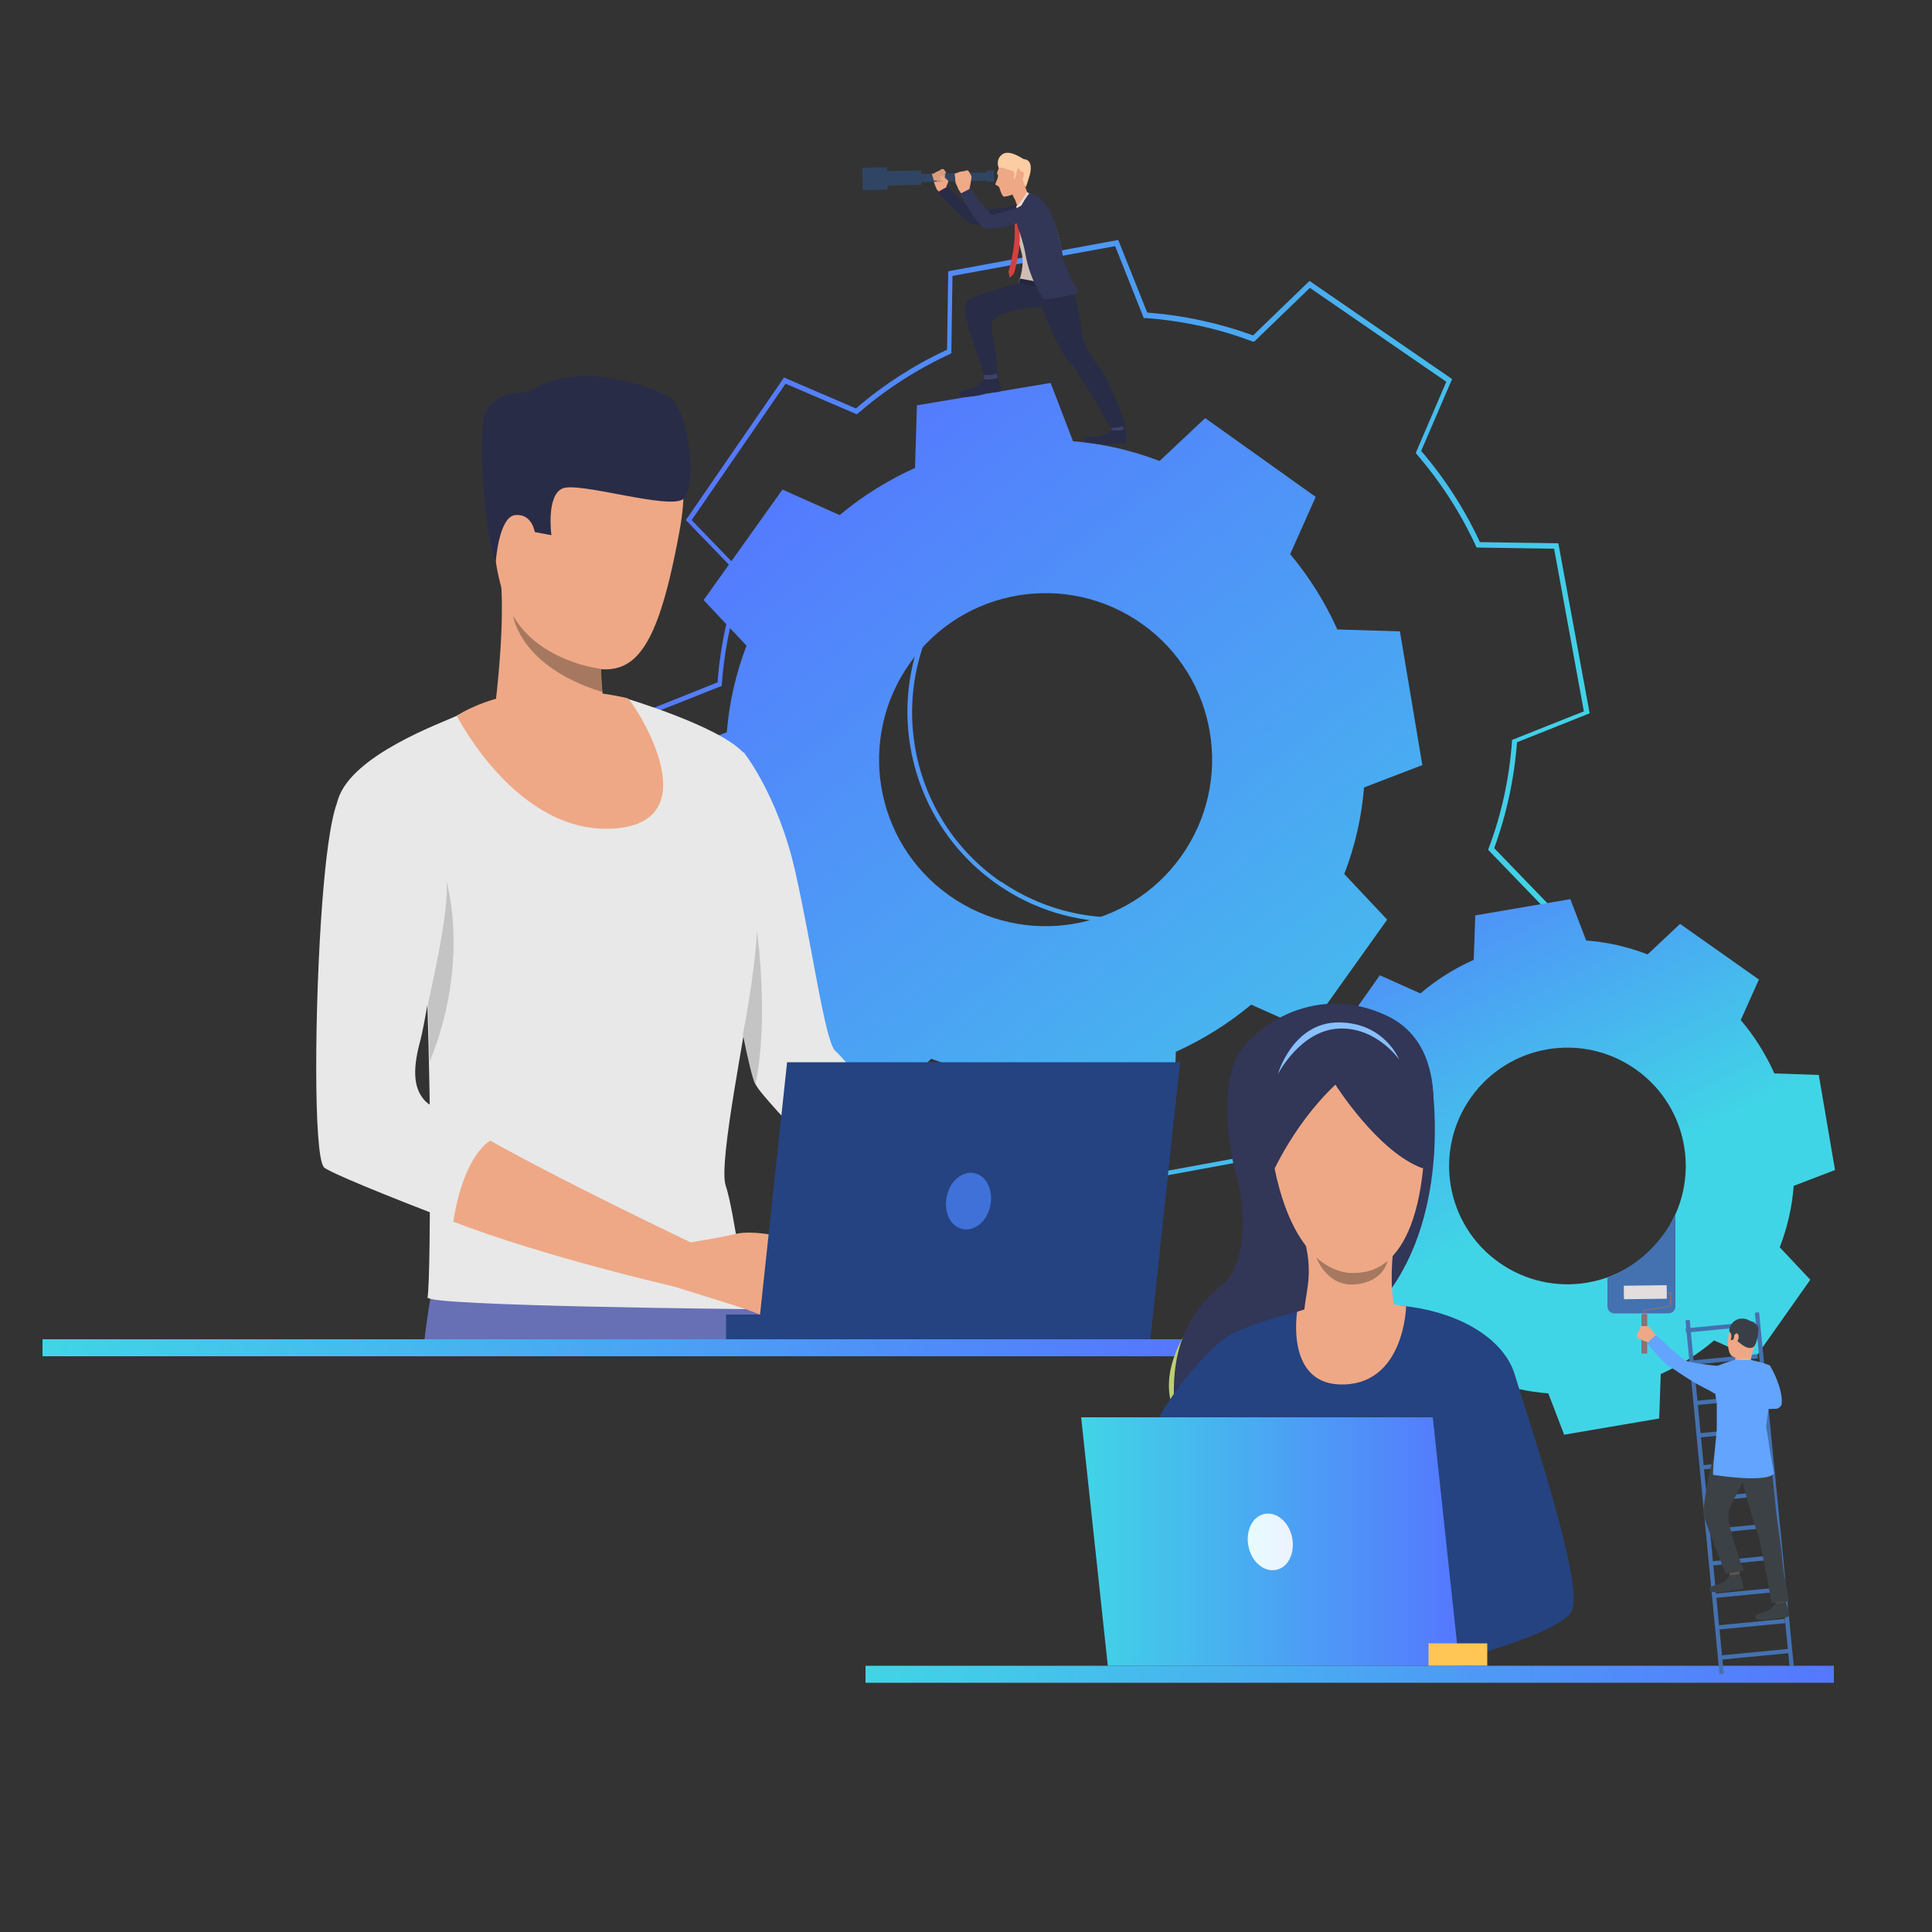 <svg xmlns="http://www.w3.org/2000/svg" xmlns:xlink="http://www.w3.org/1999/xlink" id="Layer_1" data-name="Layer 1" viewBox="0 0 500 500"><rect x="0" y="0" width="500" height="500" fill="#333333" stroke="none"/><defs><style>      .cls-1 {        fill: #5c544d;      }      .cls-1, .cls-2, .cls-3, .cls-4, .cls-5, .cls-6, .cls-7, .cls-8, .cls-9, .cls-10, .cls-11, .cls-12, .cls-13, .cls-14, .cls-15, .cls-16, .cls-17, .cls-18, .cls-19, .cls-20, .cls-21, .cls-22, .cls-23, .cls-24, .cls-25, .cls-26, .cls-27, .cls-28, .cls-29, .cls-30, .cls-31, .cls-32, .cls-33, .cls-34, .cls-35, .cls-36 {        stroke-width: 0px;      }      .cls-2 {        fill: url(#linear-gradient);      }      .cls-3 {        fill: url(#linear-gradient-6);      }      .cls-4 {        fill: #c4c4c4;      }      .cls-5 {        fill: #88c0ff;      }      .cls-6 {        fill: #d44040;      }      .cls-7 {        fill: #ffd255;      }      .cls-8 {        fill: #254380;      }      .cls-9 {        fill: url(#linear-gradient-5);      }      .cls-10 {        fill: #877373;      }      .cls-11 {        fill: #eea886;      }      .cls-12 {        fill: #3a3f47;      }      .cls-13 {        fill: #23263d;      }      .cls-14 {        fill: #e8e8e8;      }      .cls-15 {        fill: #ffc655;      }      .cls-16 {        fill: #cfbeb6;      }      .cls-17 {        fill: url(#linear-gradient-2);      }      .cls-18 {        fill: #3f71d9;      }      .cls-19 {        fill: url(#linear-gradient-7);      }      .cls-20 {        fill: #2f4563;      }      .cls-21 {        fill: url(#linear-gradient-3);      }      .cls-22 {        fill: #eddad3;      }      .cls-23 {        fill: #63a4ff;      }      .cls-24 {        fill: #323657;      }      .cls-25 {        fill: #3d416b;      }      .cls-26 {        fill: #efaa88;      }      .cls-27 {        fill: #6770b5;      }      .cls-28 {        fill: #4471b0;      }      .cls-29 {        fill: #a77860;      }      .cls-30 {        fill: #292c47;      }      .cls-31 {        fill: #3c4145;      }      .cls-32 {        fill: url(#linear-gradient-4);      }      .cls-33 {        fill: #db9c7c;      }      .cls-34 {        fill: #e3dddd;      }      .cls-35 {        fill: #bbd070;      }      .cls-36 {        fill: #fccca2;      }    </style><linearGradient id="linear-gradient" x1="405.7" y1="217.3" x2="172.7" y2="151.4" gradientUnits="userSpaceOnUse"><stop offset="0" stop-color="#40d5e6"></stop><stop offset="1" stop-color="#57f"></stop></linearGradient><linearGradient id="linear-gradient-2" x1="409" y1="308.7" x2="361.1" y2="210.4" xlink:href="#linear-gradient"></linearGradient><linearGradient id="linear-gradient-3" x1="386.6" y1="345.9" x2="204.5" y2="111.5" xlink:href="#linear-gradient"></linearGradient><linearGradient id="linear-gradient-4" x1="11" y1="348.8" x2="306.2" y2="348.8" xlink:href="#linear-gradient"></linearGradient><linearGradient id="linear-gradient-5" x1="279.8" y1="398.9" x2="377.7" y2="398.9" xlink:href="#linear-gradient"></linearGradient><linearGradient id="linear-gradient-6" x1="322.9" y1="399.1" x2="334.6" y2="399.1" gradientUnits="userSpaceOnUse"><stop offset="0" stop-color="#e6fdff"></stop><stop offset="1" stop-color="#edf1ff"></stop></linearGradient><linearGradient id="linear-gradient-7" x1="224" y1="433.3" x2="474.6" y2="433.3" xlink:href="#linear-gradient"></linearGradient></defs><path class="cls-2" d="M288.9,306.6l-7.5-18.8c-9.4-.7-18.6-2.7-27.4-5.9l-14.6,14.1-36.9-25.4,8-18.6c-6.1-7.1-11.2-15-15.2-23.6l-20.3-.3-8.1-44,18.8-7.5c.7-9.4,2.7-18.6,5.9-27.4l-14.1-14.6,25.4-36.9,18.6,8c7.1-6.1,15-11.2,23.6-15.2l.3-20.3,44-8.1,7.5,18.8c9.4.7,18.6,2.7,27.4,5.9l14.6-14.1,36.9,25.4-8,18.6c6.1,7.1,11.2,15,15.2,23.6l20.3.3,8.1,44-18.8,7.5c-.7,9.4-2.7,18.6-5.9,27.4l14.1,14.6-25.4,36.9-18.6-8c-7.1,6.1-15,11.2-23.6,15.2l-.3,20.3-44,8.1ZM253.6,280.6h.3c8.9,3.4,18.3,5.4,27.8,6.1h.4s7.4,18.6,7.4,18.6l42.1-7.7.3-20,.3-.2c8.7-4,16.7-9.2,23.9-15.4l.3-.2,18.4,7.9,24.3-35.3-13.9-14.4v-.3c3.4-8.9,5.4-18.3,6.1-27.8v-.4s18.6-7.4,18.6-7.4l-7.7-42.1-20-.3-.2-.3c-4-8.7-9.2-16.7-15.4-23.9l-.2-.3,7.9-18.4-35.3-24.3-14.4,13.9h-.4c-8.9-3.4-18.3-5.4-27.8-6.1h-.4s-7.4-18.6-7.4-18.6l-42.1,7.7-.3,20-.3.2c-8.7,4-16.7,9.2-23.9,15.4l-.3.2-18.4-7.9-24.3,35.3,13.9,14.4v.3c-3.4,8.9-5.4,18.3-6.1,27.8v.4s-18.6,7.4-18.6,7.4l7.7,42.1,20,.3.2.3c4,8.7,9.2,16.7,15.4,23.9l.2.3-7.9,18.4,35.3,24.3,14.4-13.9ZM289.1,238.6c-10.6,0-21.4-3.1-30.8-9.6-24.6-17-30.9-50.9-13.9-75.5,17-24.6,50.9-30.9,75.5-13.9,24.6,17,30.9,50.9,13.9,75.5-10.5,15.3-27.5,23.5-44.8,23.5ZM259,228.1c24.1,16.6,57.3,10.5,73.9-13.6,8.1-11.7,11.1-25.8,8.5-39.7-2.6-14-10.4-26.1-22.1-34.1-24.1-16.6-57.3-10.5-73.9,13.6-16.6,24.1-10.5,57.3,13.6,73.9Z"></path><path class="cls-17" d="M460.6,322.8c2-5.2,3.2-10.5,3.6-15.9l10.7-4.1-2.1-12.3-2.1-12.3-11.5-.4c-2.2-4.9-5.1-9.6-8.7-13.8l4.7-10.5-10.2-7.2-10.2-7.2-8.4,7.9c-5.2-2-10.5-3.2-15.9-3.6l-4.1-10.7-12.3,2.1-12.3,2.1-.4,11.5c-4.9,2.2-9.6,5.1-13.8,8.7l-10.5-4.7-7.2,10.2-7.2,10.2,7.9,8.4c-2,5.2-3.2,10.5-3.6,15.9l-10.7,4.1,2.1,12.3,2.1,12.3,11.5.4c2.2,4.9,5.1,9.6,8.7,13.8l-4.7,10.5,10.2,7.2,10.2,7.2,8.4-7.9c5.2,2,10.5,3.2,15.9,3.6l4.1,10.7,12.3-2.1,12.3-2.1.4-11.5c4.9-2.2,9.6-5.1,13.8-8.7l10.5,4.7,7.2-10.2,7.2-10.2-7.9-8.4ZM387.9,326.7c-13.8-9.8-17-28.9-7.2-42.7,9.8-13.8,28.9-17,42.7-7.2,13.8,9.8,17,28.9,7.2,42.7-9.8,13.8-28.9,17-42.7,7.2Z"></path><path class="cls-21" d="M347.9,226.2c2.8-7.3,4.5-14.8,5.1-22.4l15.1-5.8-2.9-17.3-2.9-17.3-16.2-.5c-3.1-6.9-7.2-13.5-12.2-19.5l6.6-14.8-14.3-10.2-14.3-10.2-11.8,11.1c-7.3-2.8-14.8-4.5-22.4-5.1l-5.8-15.1-17.3,2.9-17.3,2.9-.5,16.2c-6.9,3.1-13.5,7.2-19.5,12.2l-14.8-6.6-10.2,14.3-10.2,14.3,11.1,11.8c-2.8,7.3-4.5,14.8-5.1,22.4l-15.1,5.8,2.9,17.3,2.9,17.3,16.2.5c3.1,6.9,7.2,13.5,12.2,19.5l-6.6,14.8,14.3,10.2,14.3,10.2,11.8-11.1c7.3,2.8,14.8,4.5,22.4,5.1l5.8,15.1,17.3-2.9,17.3-2.9.5-16.2c6.9-3.1,13.5-7.2,19.5-12.2l14.8,6.6,10.2-14.3,10.2-14.3-11.1-11.8ZM245.6,231.7c-19.4-13.8-23.9-40.7-10.1-60.1,13.8-19.4,40.7-23.9,60.1-10.1,19.4,13.8,23.9,40.7,10.1,60.1-13.8,19.4-40.7,23.9-60.1,10.1Z"></path><path class="cls-27" d="M109.3,350.5h89.3c-.2-1-.3-2.7-.4-4.2-.9-9.3-1.4-15.5-1.4-15.5,0,0-73.2-36.3-81.2-12.4-2.6,7.7-4.4,17.2-5.7,27.9-.2,1.6-.4,3.2-.5,4.2Z"></path><path class="cls-14" d="M184.9,227.1s4.1,24.3,7.4,40.3h0c1.3,6.5,2.5,11.7,3.3,13.3.9,2,8.6,10.3,18,19.9,16.5,16.9,38.2,38.3,38.2,38.3l8.5-16.1s-19.3-22.6-32.4-37.7c-6.1-7-10.8-12.4-11.7-13.1-2.7-2.4-5.9-26.6-10.4-46.5-4.5-19.9-13.4-30.9-13.4-30.9l-7.5,32.6Z"></path><path class="cls-11" d="M213.5,300.6c16.5,16.9,38.2,38.3,38.2,38.3l8.5-16.1s-19.3-22.6-32.4-37.7c-4,2-11.4,6.7-14.3,15.6Z"></path><path class="cls-14" d="M110.8,335.8c-.6,2.2,82.6,3,82.6,3,0,0-3.5-26-5.6-32-2-6,5.7-42.2,7-54,1-9.5,3.6-51.7-2.6-58.2-6.5-6.8-30-13.8-30-13.8l-34.2,1.3s-5.6,1.2-9.7,3.1c-4,1.9-27.1,10.1-30.8,21.6-3.7,11.5,23,48.6,23,48.6,0,0,0,1.7.1,4.4h0c.1,3.6.3,9.2.4,15.2.2,7.8.3,16.3.3,22.6,0,14.7-.1,36.2-.7,38.4Z"></path><path class="cls-11" d="M153,106.5s29.7-6.7,22.9,30.7c-6.8,37.3-13.9,40.3-31.8,32.6-17.9-7.7-16.3-31.7-17.2-43.4-.9-11.7,16.7-19.4,26.1-19.8Z"></path><path class="cls-11" d="M160.9,190.3s-13.1,13.9-33.9,1.3c0,0,4.6-30.2,2.2-44.9-2.4-14.7,27.1,22.8,27.1,22.8-.4.2-.6,1.6-.7,3.6,0,1.7,0,3.8.3,6,.6,4.9,2.1,10.1,5,11.3Z"></path><path class="cls-11" d="M137.1,132.2c-.4-3.3-6.9-4.5-7.4.4-.5,4.9,3,13.6,5.4,12.8,2.5-.9,2.5-8.7,2-13.2Z"></path><path class="cls-30" d="M128.3,145.4s.8-11.8,5.1-12.1c4.3-.4,5,4.4,5,4.4l4.3.8s-1.4-10.3,2.9-12.1c4.3-1.8,27.8,5.7,31.3,2.7,3.4-3,1.8-23.9-4.4-26.8-6.2-2.9-23.4-9.3-36-.7,0,0-9.8-1.1-11.3,6.8-1.5,7.9.5,31.3,3.2,37.2Z"></path><path class="cls-29" d="M155.9,179.1c-21.4-6.6-23-19.5-23.1-19.7,7.1,12.1,22.8,13.7,22.8,13.7,0,1.7,0,3.8.3,6Z"></path><path class="cls-11" d="M118.2,185.2s15.7,31.2,41,29.2,4.3-33.4,3.2-33.7c-1.3-.3-26-6.5-44.2,4.5Z"></path><path class="cls-14" d="M83.7,302c1.2,1.3,16.4,7.5,33.7,14.1h0c23.6,9.1,50.2,17.7,50.2,17.7l6.1-13s-27.8-15.1-46.7-25.7c-8.9-5-15.8-9-16.7-9.9-3-2.9-3.8-7.5-1.6-15.6,2.2-8.1,7.3-45.1,7.9-49.4.6-4.3-1.4-15.8-12.2-16.4-10.8-.6-16.3,2.5-16.3,2.5,0,0-2.7,1.1-4.7,27.3-2,26.2-2.3,65.3.4,68.4Z"></path><path class="cls-4" d="M110.8,259.6h0c.1,3.6.3,9.2.4,15.2,10.5-25.8,4.5-46.5,4.3-46.8,1.1,7-4.7,31.3-4.7,31.7Z"></path><path class="cls-4" d="M192.2,267.4h0c1.3,6.5,2.5,11.7,3.3,13.3,3.6-17.4.4-39.7.4-39.7-.5,10.7-3.6,26.5-3.6,26.5Z"></path><path class="cls-11" d="M117.4,316.2h0c23.6,9.1,56.8,16.7,56.8,16.7l4.7-11.3s-33.2-15.8-52-26.4c0,0-6.8,3.3-9.6,21Z"></path><path class="cls-11" d="M178.9,321.5s6.9-1.1,11.7-2.2c3.7-.9,12.9.3,15.2,2.7,2.3,2.4,9.8,18.9,11.2,19.9,1.4,1-.7,3.3-3.2,2.2,0,0-1.9,3.3-7.5.6-5.6-2.7-9.8-4.6-12.7-5.7-2.9-1-20-6.3-20-6.3,0,0,.9-12.9,5.3-11.1Z"></path><path class="cls-11" d="M203.3,323.4s4.4,2.1,5.6,3.1c1.2,1,5.8,4.5,7,5.3,1.1.8-1.7,3.2-10.1-.5-8.4-3.6-2.5-7.9-2.5-7.9Z"></path><polygon class="cls-8" points="203.7 274.9 196 346.7 297.7 346.7 305.4 274.9 203.7 274.9"></polygon><rect class="cls-8" x="187.9" y="340.3" width="17" height="6.5" transform="translate(392.8 687) rotate(180)"></rect><rect class="cls-32" x="11" y="346.6" width="295.2" height="4.4"></rect><path class="cls-35" d="M318.9,330.8s-23.7,19.4-14.1,36.5c9.5,17.2,15.6,3.2,15.6,3.2,0,0,7.1,2.7-2.2-18.2-4.4-9.9.7-21.5.7-21.5Z"></path><path class="cls-18" d="M245,309.7c-.8,4,1,7.8,4.2,8.4,3.1.6,6.3-2.1,7.1-6.1.8-4-1-7.8-4.2-8.4-3.1-.6-6.3,2.1-7.1,6.1Z"></path><path class="cls-35" d="M355,297.2s-33.4,15.5-27.4,38.3c5.9,22.9,17.2,8.4,17.2,8.4,0,0,7.5,5.3,2.9-21.9-2.1-12.8,7.3-24.9,7.3-24.9Z"></path><g><path class="cls-24" d="M368.3,302.4s10.3-30.1-9.3-39.5c-19.6-9.3-36.2,4.2-39.4,11.5-3.1,7.3-2.3,20.6.4,29.8,2.7,9.3,2.3,23.4-3.5,28.1-5.8,4.7-13,12.5-12.7,28.5.2,9.9,38.9-25.3,38.9-25.3l25.6-33.1Z"></path><path class="cls-8" d="M340.8,338.2s-16.1,3.6-22.5,7.3c-6.4,3.7-20.6,20.9-20.6,28.3s62.1,14.3,62.1,14.3l11.8,43s31.4-7.7,35.1-14c3.7-6.4-11.9-51.9-14.6-61.1-2.7-9.4-14-16-27.1-17.8-13.1-1.8-24.2,0-24.2,0Z"></path><path class="cls-11" d="M363.9,338.1s-.4,19.6-15.9,20.2c-15.5.6-12.3-18.8-12.3-18.8,0,0,11.4-4.6,28.2-1.4Z"></path><path class="cls-24" d="M370.4,279s5.5,31.5-10.1,54.2c-16.2,23.6,10.1-54.2,10.1-54.2Z"></path><path class="cls-11" d="M360.5,324.2s-1.1,9.4.7,15.2c1.8,5.8-23.7,6-23.7,1.2,0-5.4,2.6-10,.2-19.3-2.4-9.3,22.8,2.9,22.8,2.9Z"></path><path class="cls-29" d="M340.7,325.4s8.1,8.4,18.4.9c0,0-.9,5.4-8.3,6.1-7.4.7-10.1-6.9-10.1-6.9Z"></path><path class="cls-11" d="M350.8,268.1s20.4,6,17.5,34.3c-2.9,28.3-16.2,26.8-17.5,27s-17.1,1.2-22-33.1c-5-34.3,22-28.3,22-28.3Z"></path><path class="cls-24" d="M345.6,280.7s11.1,17.6,22.7,21.7c0,0,6.4-29.6-19.9-35.8-26.3-6.2-22.2,29.9-20.2,39.5,0,0,5.5-14.1,17.4-25.4Z"></path><path class="cls-5" d="M330.7,278s5.8-11.3,15.7-11.8c9.8-.5,15.7,8,15.7,8,0,0-3.8-9.6-15.7-9.6s-15.7,13.4-15.7,13.4Z"></path></g><polygon class="cls-9" points="370.8 366.8 377.7 431.1 286.7 431.1 279.8 366.8 370.8 366.8"></polygon><rect class="cls-15" x="369.7" y="425.3" width="15.2" height="5.8"></rect><path class="cls-3" d="M334.4,397.9c.8,4-1,7.8-4.2,8.4-3.1.6-6.3-2.1-7.1-6.1-.8-4,1-7.8,4.2-8.4,3.1-.6,6.3,2.1,7.1,6.1Z"></path><rect class="cls-19" x="224" y="431.1" width="250.6" height="4.4"></rect><path class="cls-28" d="M433.6,314.3v23.8c0,1-.8,1.8-1.8,1.8h-14c-1,0-1.8-.8-1.8-1.8v-7.5c6-2.1,11.4-6.6,15.3-12.2.8-1.2,1.6-2.8,2.2-4.1Z"></path><g><g><rect class="cls-28" x="440.6" y="341.4" width="1.1" height="92" transform="translate(-35.1 44.1) rotate(-5.5)"></rect><rect class="cls-28" x="458.5" y="339.7" width="1.1" height="92" transform="translate(-35.3 46.4) rotate(-5.6)"></rect><g><rect class="cls-28" x="438.7" y="361.4" width="17.9" height="1.1" transform="translate(-32.9 44.9) rotate(-5.5)"></rect><rect class="cls-28" x="439.5" y="369.7" width="17.9" height="1.1" transform="translate(-33.7 45.1) rotate(-5.5)"></rect><rect class="cls-28" x="440.3" y="378" width="17.9" height="1.1" transform="translate(-34.5 45.2) rotate(-5.5)"></rect><rect class="cls-28" x="441.1" y="386.3" width="17.9" height="1.1" transform="translate(-35.3 45.3) rotate(-5.5)"></rect><rect class="cls-28" x="441.9" y="394.6" width="17.9" height="1.1" transform="translate(-36 45.4) rotate(-5.5)"></rect><rect class="cls-28" x="442.7" y="402.9" width="17.9" height="1.1" transform="translate(-36.9 45.5) rotate(-5.5)"></rect><rect class="cls-28" x="443.5" y="411.2" width="17.9" height="1.1" transform="translate(-37.7 45.7) rotate(-5.5)"></rect><rect class="cls-28" x="444.3" y="419.5" width="17.9" height="1.1" transform="translate(-38.4 45.7) rotate(-5.5)"></rect><rect class="cls-28" x="445.3" y="427.2" width="17.9" height="1.1" transform="translate(-39.2 45.9) rotate(-5.5)"></rect></g></g><g><rect class="cls-28" x="436.5" y="342.6" width="17.9" height="1.1" transform="translate(-31.1 44.6) rotate(-5.5)"></rect><rect class="cls-28" x="437.3" y="351" width="17.9" height="1.1" transform="translate(-31.9 44.7) rotate(-5.5)"></rect></g><path class="cls-1" d="M450.2,407.5s-2.4.6-2.5.4c0-.2-.4-1.8-.4-1.8.3-.3,2.9-.5,2.9-.5v1.9Z"></path><path class="cls-31" d="M446.3,409.2c.7-.5,1.4-1.5,1.4-1.5,1.9,0,2.5-.4,2.5-.4,0,0,1.2,3.1.9,3.7-.3.5-1.8.4-4.9.9-4.4.6-4-.7-3.7-1,.4-.5,3.1-1.1,3.8-1.6Z"></path><path class="cls-31" d="M442.1,382.5c.5-2.3,2.2-8.9,2.2-8.9,1.3-2.1,13.1-.9,13.1-.9-1,6.6-4.5,6.6-6.1,10.2-1.6,3.5-1.8,3.4-3.8,7.7-1.3,2.9,3.8,15.9,3.8,15.9l-4.8.8c-.6-2.3-5.9-14.7-5.7-16,.1-1.3.9-6.7,1.3-8.7Z"></path><path class="cls-11" d="M452.9,342c.8.4,2,1.2,2,2.7,0,1.5-.7,3.7-1.5,5.2-.8,1.5-3.3,1.8-4.9,1.2-1.6-.6-1.8-5.5-.3-7.9,1.5-2.4,4.7-1.2,4.7-1.2Z"></path><path class="cls-11" d="M449,351s5.6-4.4,5-2.5c-.7,1.9-1,4.2-1,4.2,0,0-4.3,0-4-.4.2-.4,0-1.3,0-1.3Z"></path><path class="cls-12" d="M452.3,341.6s3,.8,2.8,2.5c-.1,1.7-.5,3.6-1.2,4.4,0,0-.3.5-1.5.3-1.2-.2-2.7-1.8-3.2-2-.5-.2-.5-.5-.5-.5l-.3.5h-.5s.5-1.4-.2-2,.8-4.6,4.6-3.3Z"></path><path class="cls-11" d="M449.9,345.5c.3.9-.4,2-.8,1.9-.4,0-.4-1-.3-1.7,0-.3.8-1.1,1.1-.2Z"></path><path class="cls-23" d="M458.2,353.7c.1,0,3.3,5.7,2.9,9.6,0,.4-.5.9-.8,1.1-.2.1-.5.2-.7.2h-.2s-3.3.1-3.3.1c0,0-2.5-8,2.2-11.1Z"></path><path class="cls-31" d="M447.7,407.7c1.9,0,2.5-.4,2.5-.4,0,0,1.2,3.1.9,3.7-.3.5-1.8.4-4.9.9-.9.1-1.5.2-2,.2l-.2-1.9c.9-.3,2-.6,2.4-.9.7-.5,1.4-1.5,1.4-1.5Z"></path><path class="cls-7" d="M453.1,351.9l.2.2s.4.9-1.2.9c-1.7,0-4.3.2-3.1-1,0,0,2.6-.6,4.1-.1Z"></path><path class="cls-1" d="M462.1,414.7s-2.4.6-2.5.4c0-.2-.4-1.8-.4-1.8.3-.3,2.9-.5,2.9-.5v1.9Z"></path><path class="cls-31" d="M458.6,380.1c.2,3.4.7,7.1,1,10.6.4,3.9,1.5,10.3,1.6,12.4,0,2.1,1.8,11.3,1.8,11.3l-4.5.5s-2.9-16.2-3.6-17.9c-.7-1.7-4.1-13.5-4.2-14.8-.1-1.3,6.8-9.3,6.8-9.3,0,0,.9,3.6,1.1,7.3Z"></path><path class="cls-31" d="M458.2,416.4c.7-.5,1.4-1.5,1.4-1.5,1.9,0,2.5-.4,2.5-.4,0,0,1.2,3.1.9,3.7-.3.5-1.8.4-4.9.9-4.4.6-4-.7-3.7-1,.4-.5,3.1-1.1,3.8-1.6Z"></path><path class="cls-23" d="M443.3,354.1c.3-.2.5-.3.5-.3.3-.1.6-.2.9-.4,1.9-.8,4.3-1.5,4.3-1.5h3.9s2.9.6,4.7,1.3c.2,0,.4.2.6.3l-.5,11s0,0,0,0c0,0,0,0,0,0-.2,1.5-.5,3.4-.6,4.7,0,.5.6,3.3.9,5.9l1.1,6.2s-.6,2.6-15.7.4c-.4,0,1-11.5.9-12.2,0-.5,0-4.2,0-6.5l-.4-2.3c-.2-.2-.5-.4-.9-.6-.6-.3-1.3-.7-2.1-1.1,0-.6.2-1,.2-1.2.2-2.1,1.6-3.2,2.4-3.6Z"></path><g><polygon class="cls-10" points="432.2 334.7 431 334.7 431 334.4 432.5 334.4 432.5 338.1 425.7 339.2 425.7 340.3 425.4 340.3 425.4 339 432.2 337.9 432.2 334.7"></polygon><rect class="cls-34" x="420.1" y="332.9" width="11.1" height="3.5" transform="translate(-3.9 5) rotate(-.7)"></rect></g><rect class="cls-10" x="424.8" y="340.1" width="1.5" height="10.2"></rect><path class="cls-11" d="M424.1,344.6c0-.4.4-.8.4-.8,0-.2,0-.4.2-.6.1-.1.8,0,.9,0,.2,0,.5,0,.8,0,0,0,0,0,.1,0,.4.2,2.1,2.4,2.1,2.4l-.3.9-.4,1.1s-1.9-.4-2.3-.5c-.4-.1-.7-.4-.9-.5,0,0,0,0-.2,0-.2,0-.5-.2-.5-.2-.2,0-.4-.4-.4-.4-.1-.3.2-.7.2-.7,0-.5.3-.8.3-.8Z"></path><path class="cls-23" d="M428.6,345.5s6.2,5.9,7.6,6.6c1.2.6,6.9,1.3,8.5,1.4.3,0,.4,0,.4,0,1.7,2.3-.5,7.7-1.5,7.1-.4-.3-1-.7-2.9-1.6-3.6-1.8-8-5.1-8.9-5.5-1.3-.7-5.4-5.7-5.4-5.7.2-.8,2.2-2.3,2.2-2.3Z"></path></g><g><path class="cls-11" d="M244.8,48.5s.6-1.3.6-1.5c0-.2,0-.9-.3-1.6-.2-.7-.8-1.6-.9-1.6-.1,0-.2-.1-.5,0-.3.1-.5.4-.5.4,0,0-.4,0-.7.3,0,0-.4,0-.6.4,0,0-.4,0-.5.3,0,0,.1.6.1.9,0,.3.3,1.6.9,2.8,0,0,.6,1.3,2.5-.2Z"></path><path class="cls-11" d="M258.7,43.1s-1,1.9-.5,2.1c.4.2-.5,2.1-.6,2.4-.1.3.7.5.9.7.2.2.7,2.6,1.4,2.6.7,0,3.9-1,4.8-1.9.9-.9,1.6-5,1-6.7-.6-1.7-5.3-2.4-7,.8Z"></path><path class="cls-36" d="M258.5,43.5s-1-2,.8-3.5c1.9-1.5,5.3,1.1,5.7,1.2.4,0,2.5.2,1.5,4.1-1,3.4-1.1,3.2-1.1,3.2,0,0-.7-1.7-1.1-2-.6-.5-2-.3-2-.3,0,0,.7-1.7-.4-2-1-.2-2.4-1.1-3.4-.7Z"></path><path class="cls-11" d="M263.4,45.2c0-.2.4-1.3,1.3-.7.9.6-.5,2.5-.7,2.6s-1.3.1-.6-1.9Z"></path><path class="cls-29" d="M262.1,50.4s0,.2.2.5c0,.1.1.3.2.4,1.7-1.3,2.1-2.2,2.1-2.2-.8.6-2.5,1.3-2.5,1.3Z"></path><g><rect class="cls-20" x="232.4" y="44.7" width="24.9" height="2.1" transform="translate(490.5 86.1) rotate(178.7)"></rect><rect class="cls-20" x="255.3" y="44.1" width="1.9" height="2.9" transform="translate(513.5 85.3) rotate(178.7)"></rect><rect class="cls-20" x="228.8" y="44.2" width="9.6" height="3.7" transform="translate(468.2 86.8) rotate(178.7)"></rect><rect class="cls-20" x="223.3" y="43.3" width="6.4" height="5.8" transform="translate(453.9 87.3) rotate(178.7)"></rect></g><path class="cls-26" d="M247.1,44.8s-.1.4,0,.6c0,0,0,.3.1.6,0,0,0,.1,0,.2,0,.2,0,.6.1,1.1.2.4.9,2,.9,2l1.4-.4h1.3s.6-2.8.5-3.2c0,0,0,0,0-.1-.1-.4-.4-.6-.4-.8,0,0-.4-.7-.6-.7-.3,0-.5,0-.7.2,0,0-.6,0-.9.1,0,0-.5,0-.9.3,0,0-.6,0-.7.3Z"></path><path class="cls-33" d="M244.3,43.9s.5,1.8.2,2c-.3.1-.5,0-.5,0v.9c-.1,0-.6.5-1,0,0,0-.3.5-.7-.1,0,0-.4.2-.6,0-.2-.3-.5-1.7-.5-1.7,0,0,.2-.3.5,0,0,0,.2-.4.6-.4,0,0,.2-.3.7-.3,0,0,.5-.7,1.1-.3,0,0,0,.1,0,.2Z"></path><path class="cls-11" d="M245.5,46.9s-.9-1-1.6-1.3c-.2,0-.3-.1-.5,0-.1.1-.1.5.2.9.4.4.6,1.2.6,1.2,0,0,.5.3,1.2-.8Z"></path><path class="cls-11" d="M242.3,48.5s.4,1.2,1.9,2.3c1.5,1.1,1.3-1.2,1.3-1.2,0,0-.6-1-.6-1.3,0-.3-2.6.2-2.6.2Z"></path><path class="cls-30" d="M251.2,57.8c-1.8-.7-8.5-8.1-8.5-8.1l2.5-1.4s3.6,3.8,5.6,5.2c1,.7,2.4.7,2.6.8.2,0,6.4-.5,7-.6.6-.2,2.5-1,3.9-.9,1.4,0,1.9,1.4,1.9,1.4.2,3.3-4.8,3.3-4.8,3.3,0,0-7.6,1.4-10.2.4Z"></path><path class="cls-30" d="M254.9,98.1s-1.6,1.3-2.3,1.9c-.7.5-3.9,1.2-4.1,1.5-.3.3,0,1.3.5,1.3.5,0,4.4-.3,5.6-.8,1.2-.5,3.7-.4,4.2-.7.5-.3-.3-3-.6-3.7-.3-.6-3.3.5-3.3.5Z"></path><path class="cls-25" d="M254.7,96.8v1.4s2.7.1,3.5-.4l-.5-1.5-3,.5Z"></path><path class="cls-30" d="M287.7,111.2s-1.7,1.2-2.5,1.6c-.8.5-4,0-4.3.2-.3.3-.3,1.4.3,1.5.5,0,4.6.8,5.9.5,1.3-.4,3.7,0,4.2-.3.5-.2,0-3.1-.3-3.7-.2-.6-3.3.1-3.3.1Z"></path><path class="cls-25" d="M287.5,110.1l.2,1.2s2.4.3,3.1-.1l-.3-1.2-3.1.2Z"></path><path class="cls-30" d="M267.7,74c.2.8.8,2.5,1.5,4.2.1.4.3.8.4,1.2.9,2.4,1.7,4.5,1.7,4.5,1.3,2.9,4.2,9.1,5.7,10.1,1.9,1.5,10.5,16.8,10.5,16.8l3.9-.5s-4.2-11.5-6-14c-2-2.8-5-6.6-5.3-9.7-.2-2-1.4-8.1-1.4-8.1,0,0-1.4-6.9-4.5-11.4-.8-1.1-6.4,6.9-6.4,6.9Z"></path><path class="cls-30" d="M263.6,73.3s-12.3,3.2-13.5,4.9c-1.2,1.7,1.1,8.1,1.3,8.9.2.8,3,8.5,3.1,9.9,0,0,2.9.4,3.7-.7,0,0-.7-7.3-1.4-9.9-1.2-4.8,2.5-4.9,4.6-5.8s14.1-1.3,13.9-3.4c-.1-1.4-.7-5.3-.7-5.3,0,0-2.1-1.7-11,1.4Z"></path><path class="cls-16" d="M263.8,51.8s-1.2,3.5-1.2,5.5c0,2,1.9,8.1,2,9.2.4,3-1,6.7-1,6.7l11.1,2.1s.3-3.2.3-7c0-3.8-1-7-1.6-9.1-2.1-6.6-6.9-9.2-6.9-9.2l-2.6,1.7Z"></path><path class="cls-11" d="M262.1,50.4s0,.2.2.5c0,.1.1.3.2.4,0,.1.1.2.2.4.3.8.7,1.8.7,2.3.1.9,2.6-3.9,2.6-3.9,0,0-1.2-2.7-2-5.9-.8-3.2-1.9,6.2-1.9,6.2Z"></path><path class="cls-22" d="M265.8,49.7s-1.6,2.8-2.8,3.7l.3,1.8,3.1-5.1-.6-.4Z"></path><path class="cls-13" d="M263.6,73.3s.3-1,.4-1.2l10.8,2v1.3c-.1,0-8-1.4-11.2-2.1Z"></path><path class="cls-24" d="M274.4,62.9s.5,6.3,4.8,12.5c.5.8-5.9,1.7-5.9,1.7l1.2-14.2Z"></path><path class="cls-26" d="M248.2,49.2s.5.9,1.5,2.2c1,1.2,1.5-1.3,1.5-1.3l-.3-1.2s-1.5-.7-2.7.4Z"></path><g><path class="cls-6" d="M262.6,54.3s-.4,1.2-.4,1.6c0,0,.7.3,1.2,0,0,0-.3-.9-.9-1.7Z"></path><path class="cls-6" d="M263.2,55.8s1.2,4.2.5,8.7c-.7,4.7-1.3,6.3-1.3,6.3l-1.1,1.1-.3-1.6s1.9-5.9,1.6-11.8c0-1.1,0-3.1,0-3.1l.7.2Z"></path></g><path class="cls-24" d="M263.4,58.8c.2.7.5,1.3.7,2h0c.5,1.5.9,3,1.2,4.5.1.5.2,1,.3,1.6,1.3,6.1,4.5,10.6,4.5,10.6,0,0,4.9-.4,6.1-1.2,0,0-.3-7.1-1.9-13.9-.1-.5-.3-1-.4-1.6h0c-1.4-5.5-3.8-10.4-7.5-10.8,0,0-4.3,5.2-3,8.7Z"></path><path class="cls-24" d="M255,59.1c-1.9-.4-6.6-8.9-6.6-8.9l2.9-1.5s1.4,2.7,3.2,4.5c.9.8,2,2.4,2.2,2.4.2,0,6-1.6,6.5-1.8s2.3-1.4,3.7-1.6c1.4-.2,2.1,1,2.1,1,.8,3.2-4.1,4.1-4.1,4.1,0,0-7.1,2.3-9.8,1.8Z"></path></g></svg>